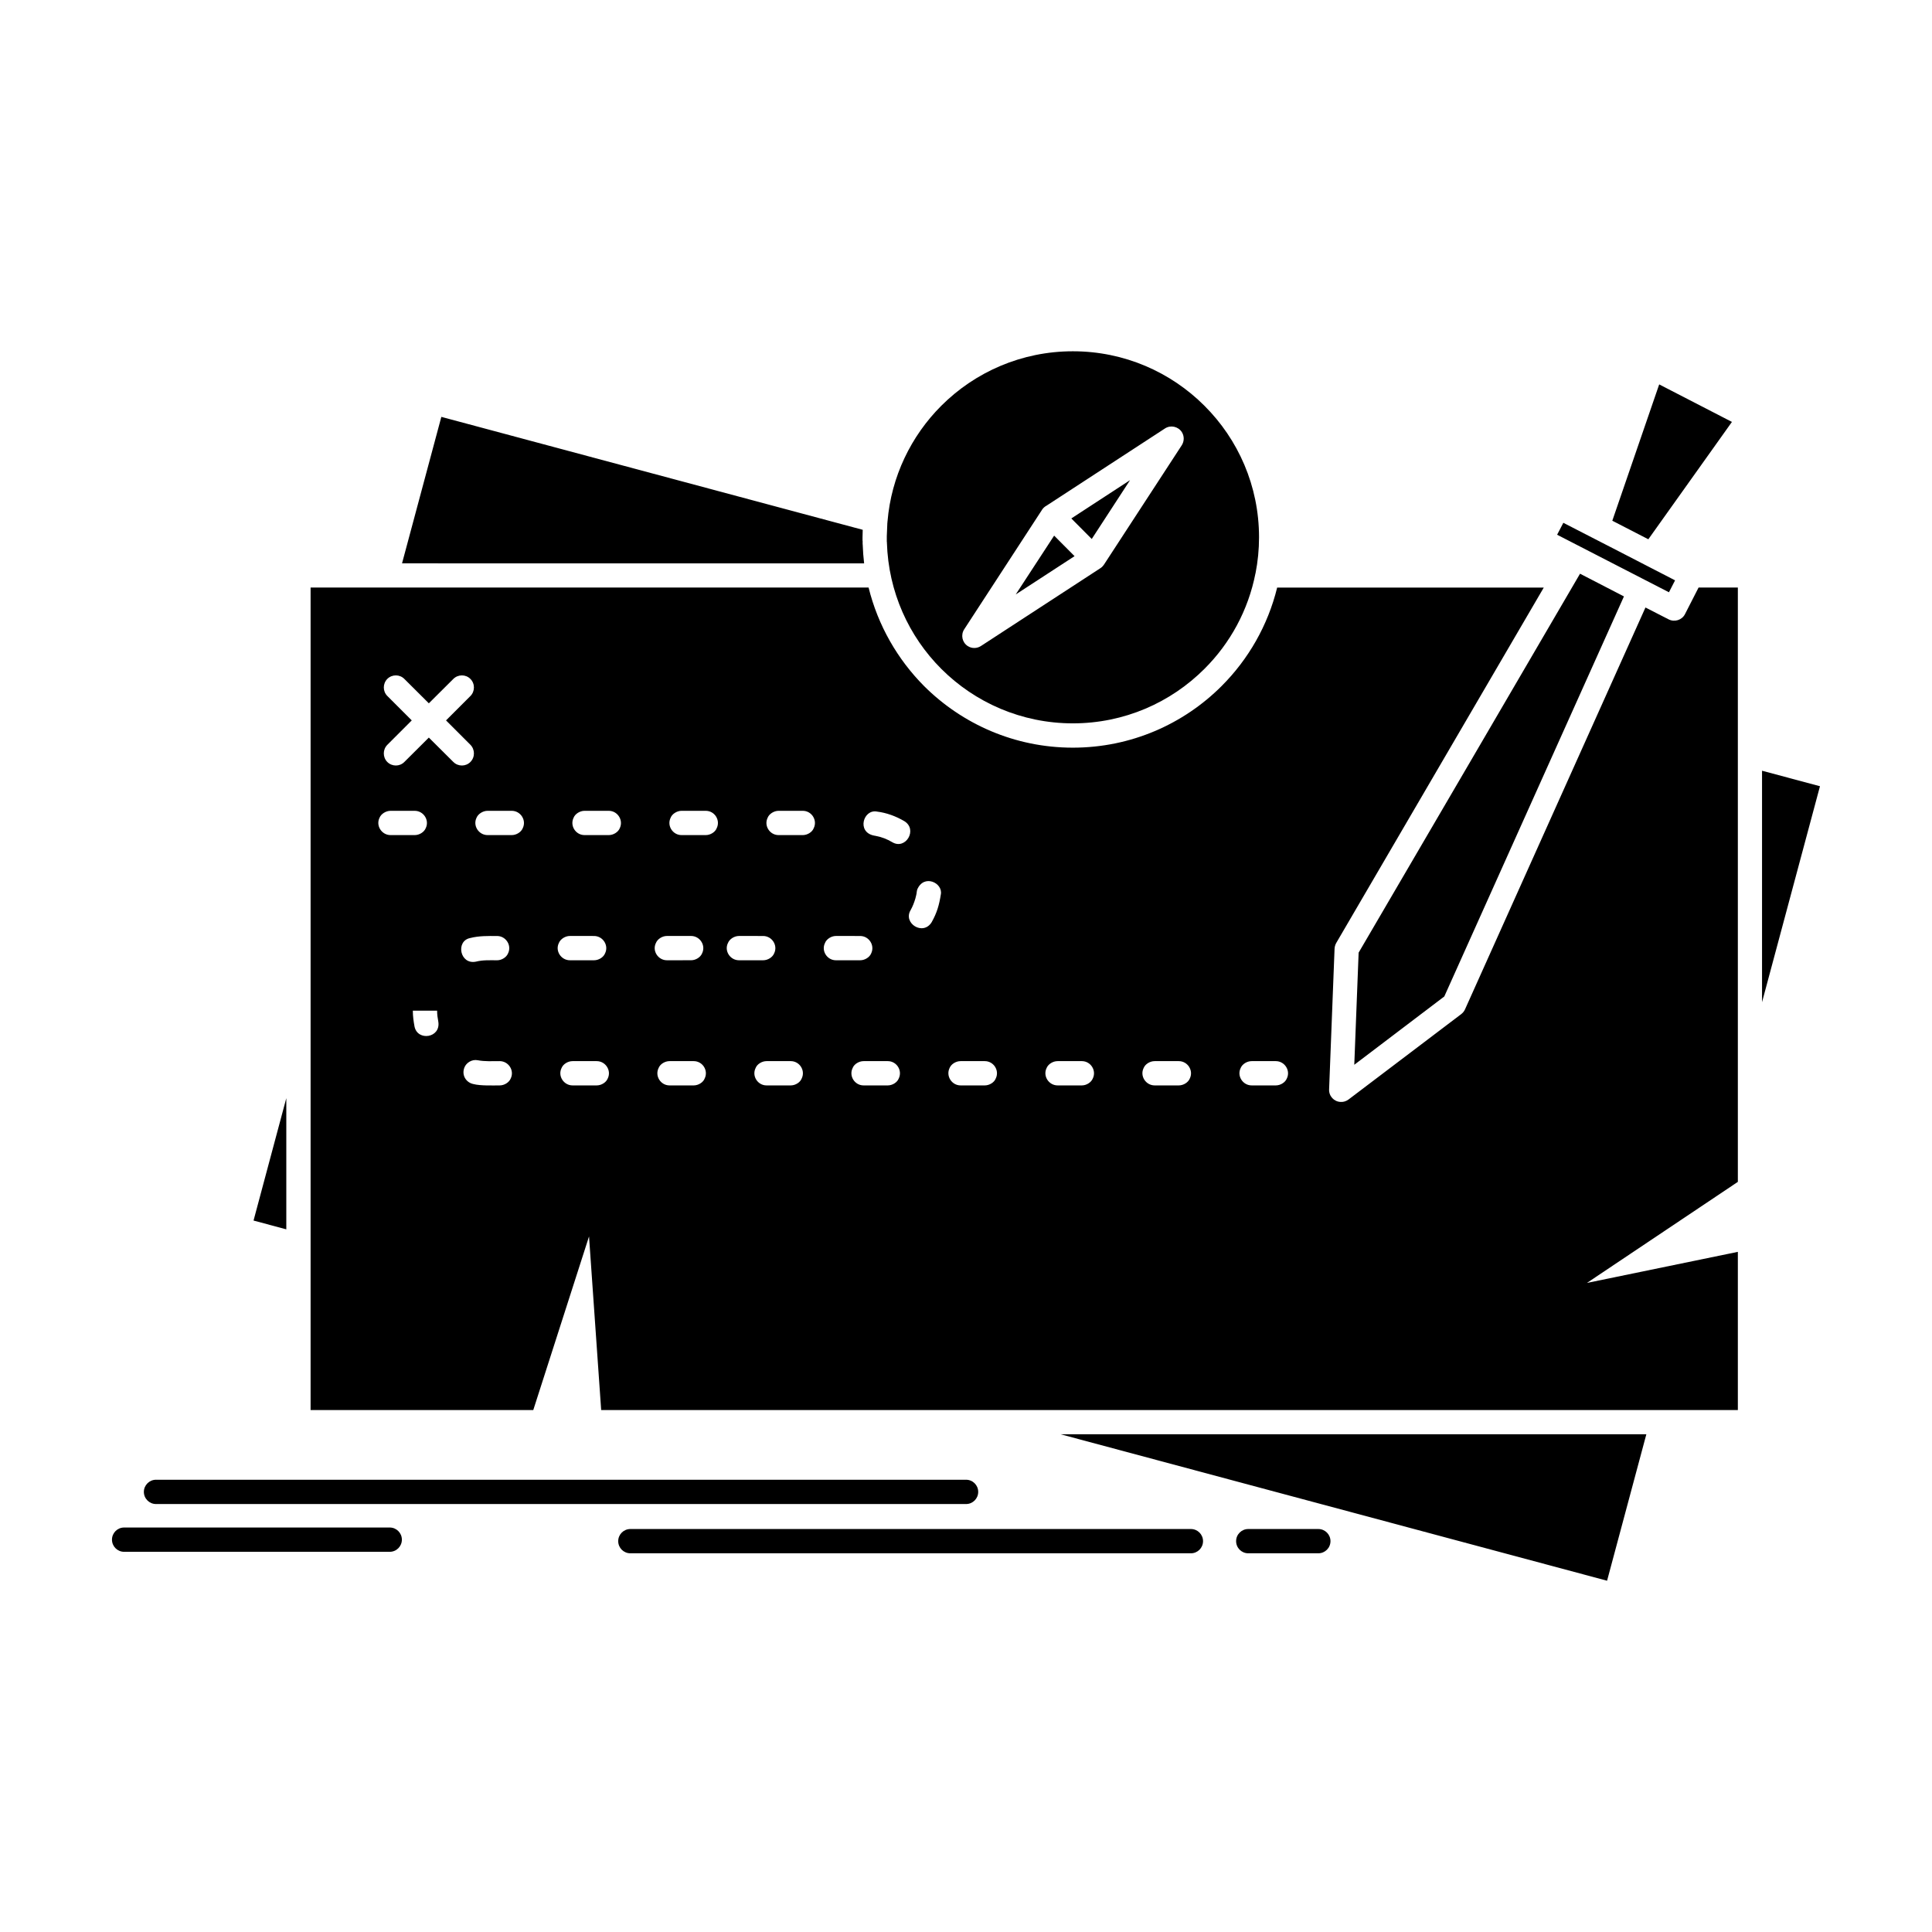 <?xml version="1.0" encoding="UTF-8"?>
<!-- Uploaded to: SVG Repo, www.svgrepo.com, Generator: SVG Repo Mixer Tools -->
<svg fill="#000000" width="800px" height="800px" version="1.1" viewBox="144 144 512 512" xmlns="http://www.w3.org/2000/svg">
 <path d="m211.19 467.46 8.684 2.328v-34.762zm358.7 95.449 10.41-38.816h-155.25zm56.422-210.55-15.355-4.106v61.34zm-40.023-51.398 1.621-3.164c-9.859-5.102-19.746-10.176-29.609-15.25l-1.648 3.164c9.891 5.102 19.75 10.176 29.637 15.25zm-15.012-18.965 9.547 4.918 22.156-31.102-19.277-9.941zm-8.555 14.047c-19.539 33.484-39.109 66.965-58.672 100.42l-1.152 29.715 23.855-18.102 47.609-106.02c-6.488-3.352-4.289-2.227-11.641-6.019zm-267.7 96c-1.23 0-2.484 0.812-2.902 1.832-1.07 2.117 0.574 4.606 2.902 4.606h6.41c1.23 0 2.484-0.785 2.902-1.805 1.074-2.144-0.574-4.629-2.902-4.629zm-26.445 0.551c-3.871 0.785-2.719 7.117 1.543 6.254 1.91-0.473 3.559-0.363 5.625-0.363 1.203 0 2.461-0.785 2.879-1.805 1.074-2.144-0.578-4.629-2.879-4.629-2.457-0.008-4.812-0.062-7.168 0.543zm-14.727 23.434c0.785 3.977 7.012 3.062 6.305-1.281-0.184-1.02-0.316-1.828-0.316-2.902h-6.434c0.004 1.492 0.184 2.746 0.445 4.184zm22.574 15.617c1.23 0 2.484-0.785 2.906-1.805 1.074-2.144-0.578-4.629-2.906-4.629-1.934 0-3.922 0.129-5.805-0.234-1.543-0.312-3.035 0.656-3.531 1.883-0.836 2.039 0.418 4.027 2.356 4.422 1.855 0.496 5.281 0.363 6.981 0.363zm25.715 0c1.23 0 2.484-0.785 2.902-1.805 1.074-2.144-0.574-4.629-2.902-4.629h-6.41c-1.23 0-2.484 0.785-2.902 1.805-1.074 2.144 0.574 4.629 2.902 4.629zm25.715 0c1.203 0 2.484-0.785 2.875-1.805 1.074-2.144-0.551-4.629-2.875-4.629h-6.434c-1.203 0-2.484 0.785-2.875 1.805-1.074 2.144 0.551 4.629 2.875 4.629zm25.711 0c1.203 0 2.484-0.785 2.875-1.805 1.074-2.144-0.551-4.629-2.875-4.629h-6.434c-1.203 0-2.484 0.785-2.879 1.805-1.074 2.144 0.551 4.629 2.879 4.629zm25.715 0c1.203 0 2.484-0.785 2.879-1.805 1.07-2.144-0.551-4.629-2.879-4.629h-6.434c-1.203 0-2.488 0.785-2.879 1.805-1.074 2.144 0.551 4.629 2.879 4.629zm25.711 0c1.203 0 2.484-0.785 2.879-1.805 1.074-2.144-0.551-4.629-2.879-4.629h-6.434c-1.23 0-2.484 0.785-2.902 1.805-1.047 2.144 0.574 4.629 2.902 4.629zm25.715 0c1.203 0 2.461-0.785 2.879-1.805 1.07-2.144-0.551-4.629-2.879-4.629h-6.434c-1.23 0-2.484 0.785-2.902 1.805-1.074 2.144 0.574 4.629 2.902 4.629zm25.688 0c1.23 0 2.484-0.785 2.902-1.805 1.074-2.144-0.574-4.629-2.902-4.629h-6.41c-1.23 0-2.484 0.785-2.902 1.805-1.074 2.144 0.578 4.629 2.902 4.629zm25.711 0c1.23 0 2.484-0.785 2.902-1.805 1.074-2.144-0.574-4.629-2.902-4.629h-6.406c-1.23 0-2.484 0.785-2.902 1.805-1.074 2.144 0.574 4.629 2.902 4.629zm-154.96-33.168c1.23 0 2.484-0.785 2.902-1.805 1.074-2.144-0.574-4.629-2.902-4.629h-6.41c-1.23 0-2.484 0.812-2.902 1.832-1.074 2.117 0.574 4.606 2.902 4.606zm-47.531-33.168c1.23 0 2.488-0.785 2.906-1.805 1.074-2.144-0.574-4.629-2.906-4.629h-6.406c-1.23 0-2.484 0.812-2.906 1.805-1.07 2.144 0.574 4.629 2.906 4.629zm25.715 0c1.23 0 2.484-0.785 2.906-1.805 1.047-2.144-0.578-4.629-2.906-4.629h-6.434c-1.203 0-2.484 0.812-2.875 1.805-1.07 2.144 0.551 4.629 2.875 4.629zm25.715 0c1.203 0 2.484-0.785 2.875-1.805 1.074-2.144-0.551-4.629-2.875-4.629h-6.434c-1.203 0-2.484 0.812-2.875 1.805-1.074 2.144 0.551 4.629 2.875 4.629zm25.711 0c1.203 0 2.484-0.785 2.875-1.805 1.074-2.144-0.551-4.629-2.875-4.629h-6.434c-1.203 0-2.484 0.812-2.875 1.805-1.074 2.144 0.551 4.629 2.875 4.629zm23.699 1.883c3.582 2.121 6.828-3.398 3.164-5.598-2.195-1.281-4.656-2.199-7.191-2.512-3.637-0.73-5.469 5.441-0.812 6.356l0.551 0.105c1.598 0.316 2.852 0.812 4.289 1.648zm4.867 17.996c-2.094 3.504 3.348 6.93 5.598 3.164 1.387-2.484 1.961-4.5 2.406-7.297 0.629-3.086-4.551-5.547-6.277-1.254l-0.105 0.551c0 0.418-0.262 1.332-0.367 1.777-0.34 1.125-0.68 2.016-1.254 3.059zm-19.801 6.856c-1.203 0-2.484 0.812-2.879 1.832-1.07 2.117 0.551 4.606 2.879 4.606h6.434c1.23 0 2.488-0.785 2.906-1.805 1.047-2.144-0.574-4.629-2.906-4.629zm-25.691 0c-1.23 0-2.484 0.812-2.902 1.832-1.074 2.117 0.574 4.606 2.902 4.606h6.41c1.23 0 2.484-0.785 2.902-1.805 1.074-2.144-0.574-4.629-2.902-4.629zm-92.336-33.168c-1.23 0-2.484 0.812-2.902 1.805-1.074 2.144 0.578 4.629 2.902 4.629h6.41c1.23 0 2.484-0.785 2.902-1.805 1.074-2.144-0.574-4.629-2.902-4.629zm-0.836-30.422c-1.254-1.23-1.254-3.269-0.027-4.527 1.254-1.254 3.297-1.254 4.527 0l6.488 6.461 6.488-6.461c1.254-1.254 3.297-1.254 4.527 0 1.254 1.254 1.23 3.297 0 4.527l-6.461 6.461 6.461 6.461c1.23 1.254 1.254 3.293 0 4.551-1.23 1.254-3.269 1.254-4.527 0l-6.488-6.461-6.488 6.461c-1.23 1.254-3.269 1.254-4.527 0-1.23-1.258-1.23-3.297 0.027-4.551l6.461-6.461zm126.34-35.156c-0.184-1.594-0.312-3.219-0.367-4.84v-0.105l-0.027-0.156v-0.836l-0.027-0.078v-0.891c0-0.656 0.027-1.332 0.051-1.988l-111.67-29.926-10.414 38.816zm1.18 6.406h-147.87v217.98h59.012l14.777-46.012 3.219 46.012h301.23v-41.93l-39.996 8.238 39.996-26.785v-157.5h-10.41l-3.609 7.062c-0.809 1.57-2.773 2.168-4.344 1.359l-6.121-3.137-47.738 106.31c-0.211 0.551-0.574 1.047-1.074 1.438l-29.898 22.652c-0.574 0.418-1.281 0.68-2.07 0.629-1.754-0.051-3.137-1.543-3.059-3.324l1.438-37.066c0-0.574 0.133-1.176 0.445-1.727l55.008-94.195h-70.656c-2.461 10.043-7.637 19.016-14.727 26.105-10.07 10.07-24.012 16.324-39.422 16.324-15.383 0-29.324-6.254-39.422-16.324-7.043-7.09-12.223-16.062-14.707-26.109zm59.145-12.867 10.148-15.59-15.562 10.148zm2.168 7.82-31.52 20.535c-1.047 0.68-2.406 0.73-3.504 0.027-1.492-0.969-1.91-2.957-0.941-4.449l20.457-31.414 0.027-0.055 0.051-0.055 0.027-0.051v-0.027l0.051-0.051v-0.023l0.051-0.055 0.027-0.027 0.027-0.055 0.027-0.051 0.055-0.055 0.027-0.023 0.027-0.055h0.027l0.023-0.051 0.051-0.027 0.027-0.027v-0.027l0.051-0.055 0.082-0.082 0.027-0.023 0.055-0.055h0.027l0.105-0.105h0.027l0.027-0.055h0.027l0.055-0.055 0.078-0.027 0.051-0.051h0.027l0.055-0.055h0.027l0.027-0.023h0.027l0.027-0.027 31.418-20.48c1.492-0.969 3.477-0.523 4.449 0.941 0.707 1.098 0.656 2.484 0 3.508l-20.562 31.547-0.051 0.078-0.051 0.051v0.027l-0.027 0.051h-0.027l-0.027 0.055-0.082 0.082-0.027 0.051-0.023 0.027-0.027 0.027-0.027 0.023-0.055 0.055-0.027 0.051-0.137 0.137-0.027 0.023-0.027 0.027-0.051 0.027-0.027 0.023-0.055 0.055-0.051 0.027v0.027l-0.051 0.027h-0.027l-0.051 0.051-0.051 0.027-0.027 0.027-0.055 0.023zm-22.312 6.879 15.59-10.148-5.414-5.441zm-227.84 241.05c-1.754 0-3.215-1.438-3.215-3.219 0-1.777 1.465-3.219 3.215-3.219h214.68c1.777 0 3.215 1.438 3.215 3.219 0 1.777-1.438 3.219-3.215 3.219zm125.71 13.055c-1.777 0-3.219-1.438-3.219-3.219 0-1.777 1.441-3.215 3.219-3.215h148.55c1.777 0 3.215 1.438 3.215 3.215 0 1.781-1.438 3.219-3.215 3.219zm163.75 0c-1.781 0-3.219-1.438-3.219-3.219 0-1.777 1.438-3.215 3.219-3.215h18.57c1.777 0 3.219 1.438 3.219 3.215 0 1.781-1.441 3.219-3.219 3.219zm-297.91-0.395c-1.777 0-3.215-1.441-3.215-3.219s1.438-3.219 3.215-3.219h70.391c1.777 0 3.219 1.438 3.219 3.219 0 1.777-1.438 3.219-3.219 3.219zm299.82-259.3 0.027-0.078c0.602-3.059 0.918-6.227 0.918-9.469 0-13.629-5.519-25.949-14.469-34.867-8.922-8.918-21.238-14.438-34.867-14.438-13.602 0-25.949 5.519-34.867 14.438-7.977 7.977-13.262 18.73-14.254 30.656v0.078l-0.027 0.051v0.289l-0.027 0.051v0.211c-0.055 1.098-0.105 2.09-0.133 3.191v1.508l0.027 0.078v0.156c0.391 13.055 5.805 24.852 14.414 33.457 8.922 8.918 21.266 14.438 34.867 14.438 13.629 0 25.949-5.519 34.867-14.438 6.801-6.766 11.613-15.527 13.523-25.312z" fill-rule="evenodd"/>
</svg>